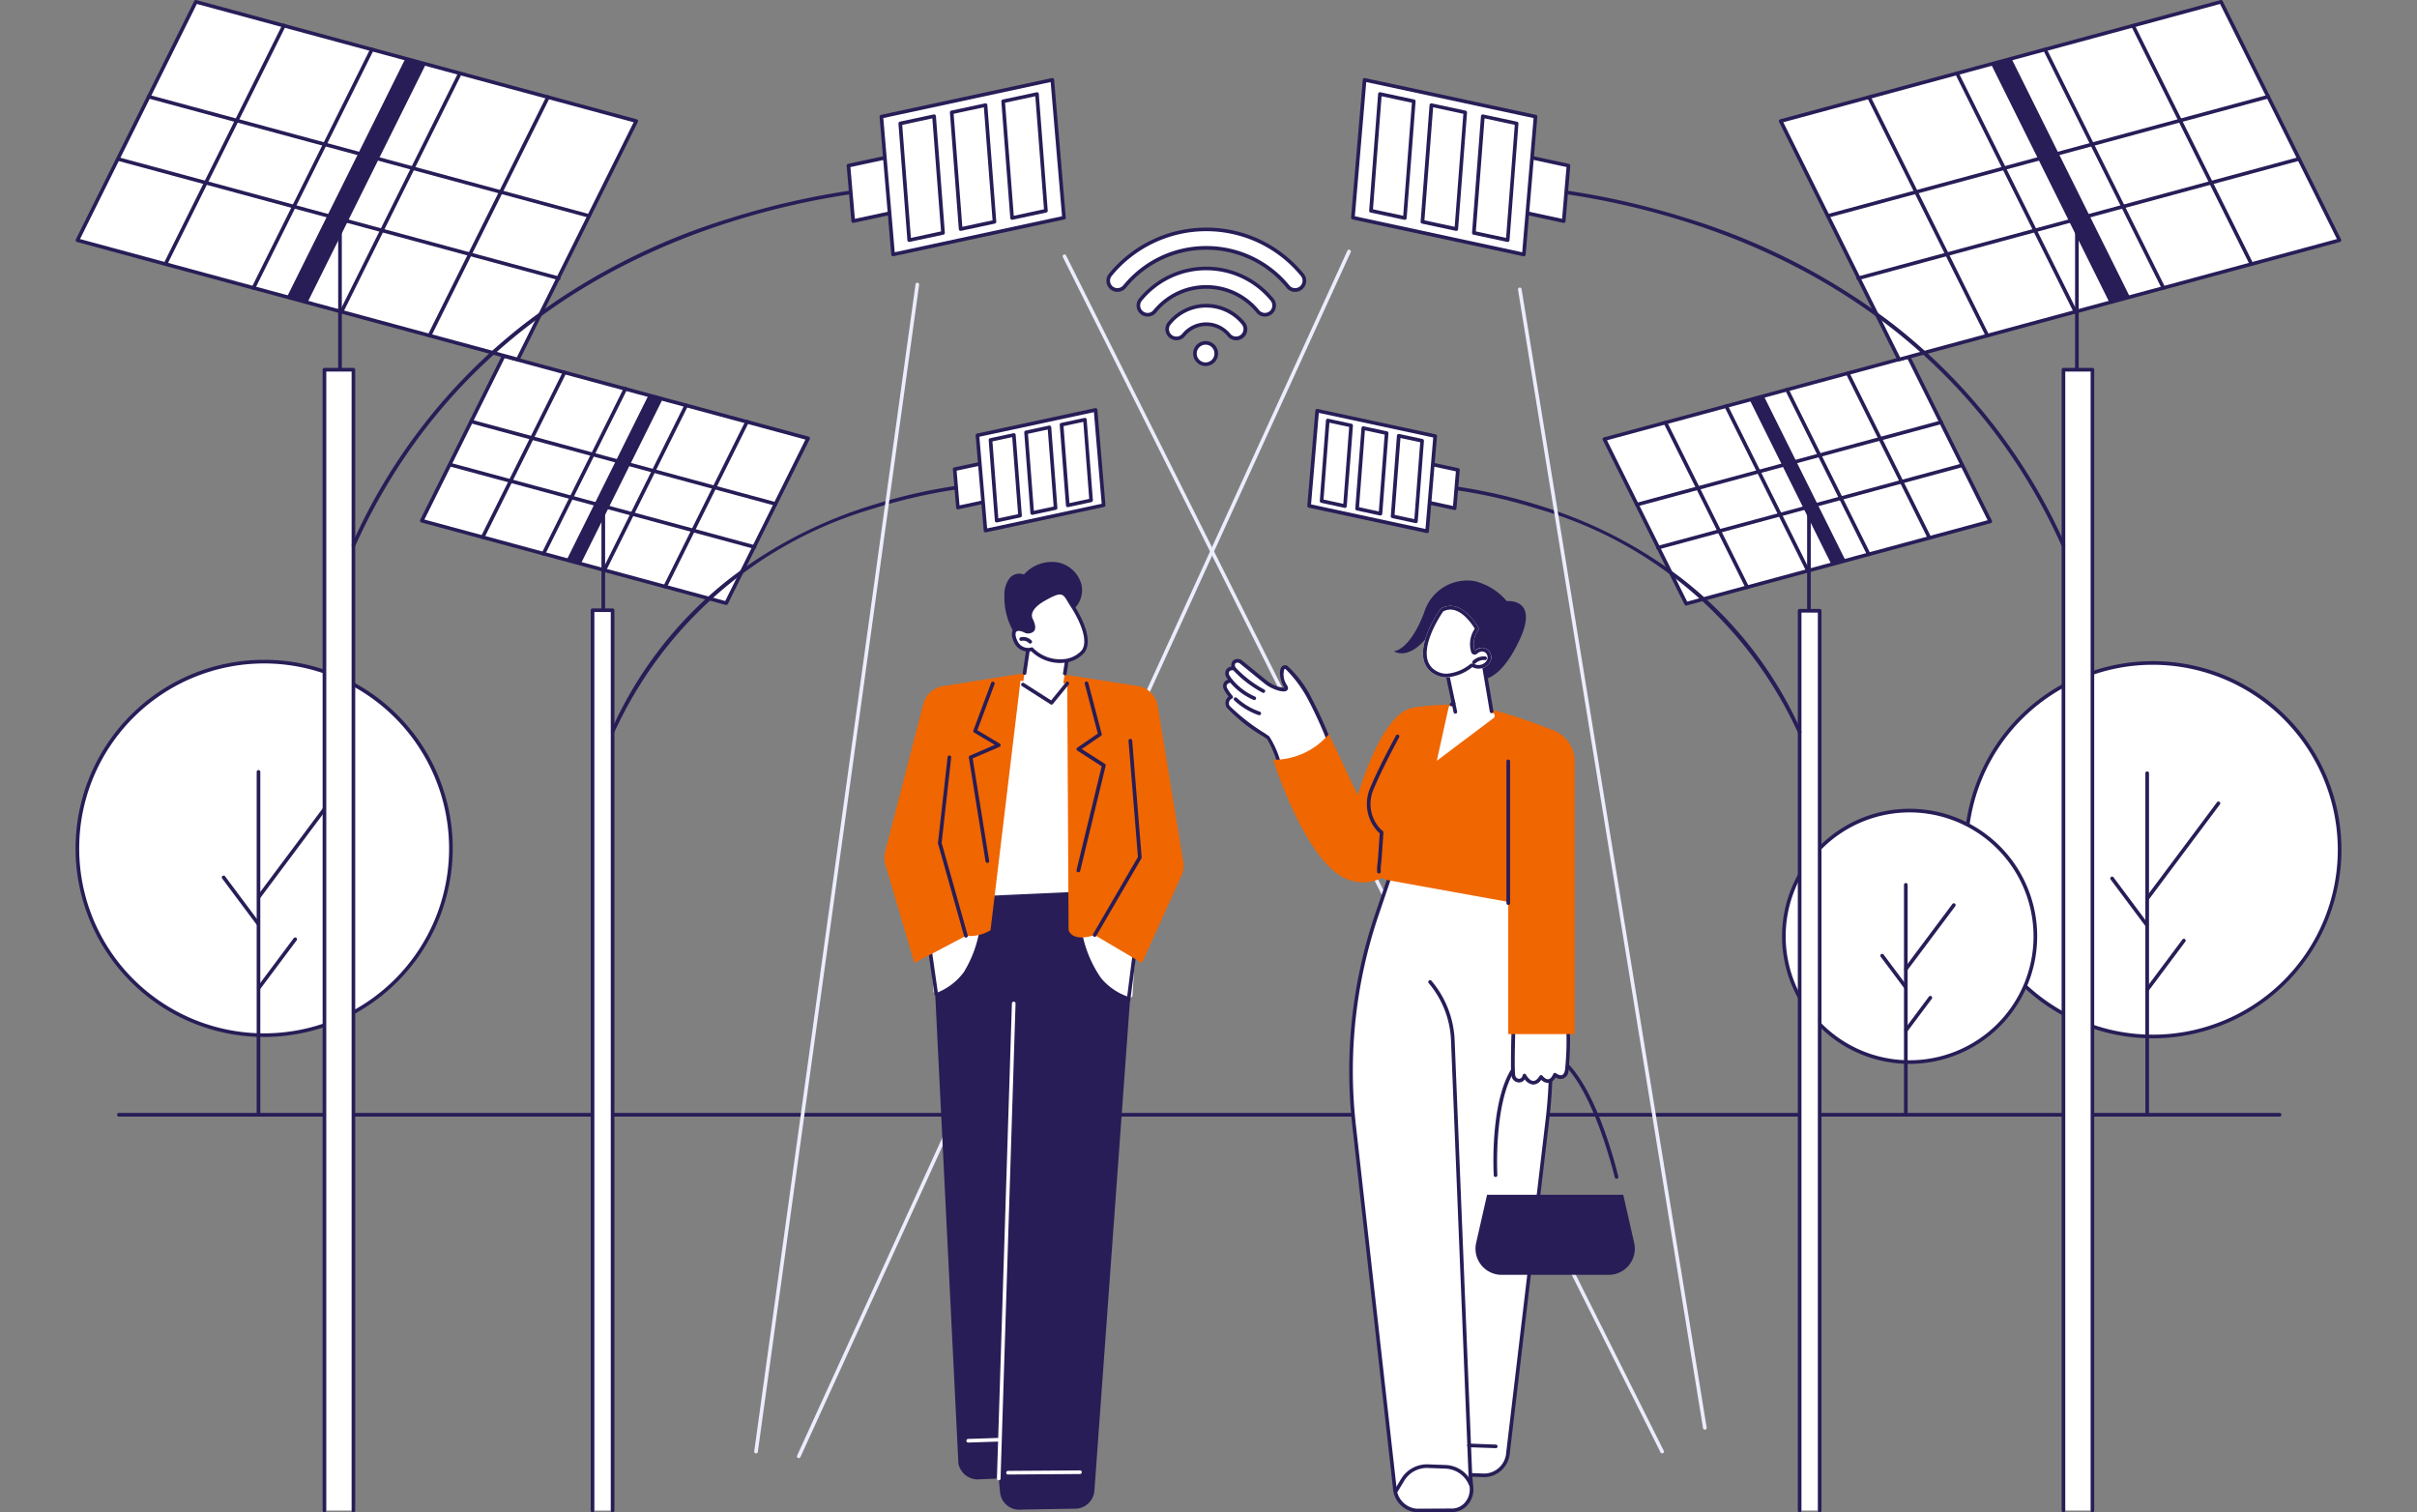 <svg xmlns="http://www.w3.org/2000/svg" width="167" height="104.501" viewBox="0 0 167 104.501">
  <rect x="0" y="0" width="167" height="104.501" fill="#808080" stroke="none"/>
  <g id="Illustration" transform="translate(5.22 0)">
    <g id="Smart_city_street_lighting">
      <circle id="楕円形_258" data-name="楕円形 258" cx="12.905" cy="12.905" r="12.905" transform="translate(-5.22 58.623) rotate(-45)" fill="#fff"/>
      <path id="パス_89626" data-name="パス 89626" d="M13.031,71.653A13.031,13.031,0,1,1,26.062,58.622,13.046,13.046,0,0,1,13.031,71.653Zm0-25.81A12.779,12.779,0,1,0,25.81,58.622,12.794,12.794,0,0,0,13.031,45.842Z" fill="#281d57"/>
      <path id="パス_89627" data-name="パス 89627" d="M12.64,77.061a.126.126,0,0,1-.126-.126v-23.6a.126.126,0,1,1,.252,0v23.6A.126.126,0,0,1,12.64,77.061Z" fill="#281d57"/>
      <path id="パス_89628" data-name="パス 89628" d="M12.667,62.094a.121.121,0,0,1-.075-.025.126.126,0,0,1-.025-.176l4.889-6.542a.126.126,0,0,1,.2.151l-4.889,6.542a.127.127,0,0,1-.1.05Z" fill="#281d57"/>
      <path id="パス_89629" data-name="パス 89629" d="M12.667,68.382a.121.121,0,0,1-.075-.025.126.126,0,0,1-.025-.176l2.5-3.346a.126.126,0,1,1,.2.151l-2.5,3.346A.127.127,0,0,1,12.667,68.382Z" fill="#281d57"/>
      <path id="パス_89630" data-name="パス 89630" d="M12.612,63.942a.126.126,0,0,1-.1-.05l-2.388-3.2a.126.126,0,0,1,.2-.151l2.388,3.2a.126.126,0,0,1-.025.176.129.129,0,0,1-.075.025Z" fill="#281d57"/>
      <circle id="楕円形_259" data-name="楕円形 259" cx="12.905" cy="12.905" r="12.905" transform="translate(125.279 58.713) rotate(-45)" fill="#fff"/>
      <path id="パス_89631" data-name="パス 89631" d="M143.529,71.746A13.031,13.031,0,1,1,156.56,58.715,13.046,13.046,0,0,1,143.529,71.746Zm0-25.812a12.779,12.779,0,1,0,12.779,12.779A12.794,12.794,0,0,0,143.529,45.934Z" fill="#281d57"/>
      <path id="パス_89632" data-name="パス 89632" d="M143.137,77.153a.126.126,0,0,1-.126-.126v-23.6a.126.126,0,0,1,.252,0v23.6A.126.126,0,0,1,143.137,77.153Z" fill="#281d57"/>
      <path id="パス_89633" data-name="パス 89633" d="M143.164,62.186a.121.121,0,0,1-.075-.025.126.126,0,0,1-.025-.176l4.889-6.542a.126.126,0,1,1,.2.151l-4.889,6.542a.127.127,0,0,1-.1.05Z" fill="#281d57"/>
      <path id="パス_89634" data-name="パス 89634" d="M143.164,68.473a.121.121,0,0,1-.075-.025.126.126,0,0,1-.025-.176l2.5-3.346a.126.126,0,1,1,.2.151l-2.5,3.346A.127.127,0,0,1,143.164,68.473Z" fill="#281d57"/>
      <path id="パス_89635" data-name="パス 89635" d="M143.11,64.034a.126.126,0,0,1-.1-.05l-2.388-3.2a.126.126,0,1,1,.2-.151l2.388,3.2a.126.126,0,0,1-.025.176.129.129,0,0,1-.075.025Z" fill="#281d57"/>
      <circle id="楕円形_260" data-name="楕円形 260" cx="8.689" cy="8.689" r="8.689" transform="translate(114.436 64.698) rotate(-45)" fill="#fff"/>
      <path id="パス_89636" data-name="パス 89636" d="M126.723,73.512a8.814,8.814,0,1,1,8.814-8.814,8.824,8.824,0,0,1-8.814,8.814Zm0-17.377a8.563,8.563,0,1,0,8.563,8.563,8.572,8.572,0,0,0-8.563-8.563Z" fill="#281d57"/>
      <path id="パス_89637" data-name="パス 89637" d="M126.46,77.153a.126.126,0,0,1-.126-.126V61.139a.126.126,0,1,1,.252,0V77.027A.126.126,0,0,1,126.46,77.153Z" fill="#281d57"/>
      <path id="パス_89638" data-name="パス 89638" d="M126.478,67.076a.129.129,0,0,1-.075-.025.126.126,0,0,1-.025-.176l3.291-4.4a.126.126,0,1,1,.2.151l-3.291,4.4A.127.127,0,0,1,126.478,67.076Z" fill="#281d57"/>
      <path id="パス_89639" data-name="パス 89639" d="M126.478,71.309a.121.121,0,0,1-.075-.025.126.126,0,0,1-.025-.176l1.684-2.254a.126.126,0,0,1,.2.151l-1.684,2.254a.127.127,0,0,1-.1.05Z" fill="#281d57"/>
      <path id="パス_89640" data-name="パス 89640" d="M126.441,68.321a.126.126,0,0,1-.1-.05l-1.607-2.15a.126.126,0,1,1,.2-.151l1.607,2.15a.126.126,0,0,1-.025.176.129.129,0,0,1-.075.025Z" fill="#281d57"/>
      <path id="パス_89641" data-name="パス 89641" d="M152.285,77.153H2.993a.126.126,0,0,1,0-.252H152.287a.126.126,0,1,1,0,.252Z" fill="#281d57"/>
      <path id="パス_89642" data-name="パス 89642" d="M44.956,41.676,23.924,35.982,29.581,24.6l21.03,5.694Z" fill="#fff"/>
      <path id="パス_89643" data-name="パス 89643" d="M44.956,41.8a.145.145,0,0,1-.033,0L23.893,36.1a.124.124,0,0,1-.082-.07.125.125,0,0,1,0-.108L29.47,24.54a.125.125,0,0,1,.146-.065l21.03,5.694a.124.124,0,0,1,.082.07.125.125,0,0,1,0,.108L45.069,41.732a.125.125,0,0,1-.113.07ZM24.105,35.9l20.783,5.628L50.43,30.373,29.647,24.745,24.105,35.9Z" fill="#281d57"/>
      <path id="パス_89644" data-name="パス 89644" d="M46.906,37.925a.1.1,0,0,1-.033-.005l-21.03-5.694a.126.126,0,0,1,.067-.243l21.03,5.694a.126.126,0,0,1-.033.248Z" fill="#281d57"/>
      <path id="パス_89645" data-name="パス 89645" d="M48.356,34.945a.1.1,0,0,1-.033-.005l-21.03-5.694A.126.126,0,1,1,27.36,29L48.39,34.7a.126.126,0,0,1-.033.248Z" fill="#281d57"/>
      <path id="パス_89646" data-name="パス 89646" d="M28.128,37.245a.123.123,0,0,1-.055-.013.126.126,0,0,1-.057-.169L33.673,25.68a.126.126,0,0,1,.225.112L28.241,37.176a.126.126,0,0,1-.113.07Z" fill="#281d57"/>
      <path id="パス_89647" data-name="パス 89647" d="M32.331,38.384a.123.123,0,0,1-.055-.013.126.126,0,0,1-.057-.169l5.657-11.385a.126.126,0,1,1,.225.112L32.444,38.314a.126.126,0,0,1-.113.07Z" fill="#281d57"/>
      <path id="パス_89648" data-name="パス 89648" d="M34.9,38.975l-.973-.273,5.662-11.4.968.287Z" fill="#281d57"/>
      <path id="パス_89649" data-name="パス 89649" d="M36.535,39.522a.123.123,0,0,1-.055-.013.126.126,0,0,1-.057-.169L42.08,27.956a.126.126,0,0,1,.225.112L36.648,39.452a.126.126,0,0,1-.113.07Z" fill="#281d57"/>
      <path id="パス_89650" data-name="パス 89650" d="M40.738,40.66a.123.123,0,0,1-.055-.013.126.126,0,0,1-.057-.169l5.657-11.385a.126.126,0,1,1,.225.112L40.851,40.591a.126.126,0,0,1-.113.07Z" fill="#281d57"/>
      <path id="パス_89651" data-name="パス 89651" d="M36.463,44.276a.126.126,0,0,1-.126-.126V34.407a.126.126,0,0,1,.252,0v9.744A.126.126,0,0,1,36.463,44.276Z" fill="#281d57"/>
      <rect id="長方形_8515" data-name="長方形 8515" width="1.385" height="62.211" transform="translate(35.721 42.165)" fill="#fff"/>
      <path id="パス_89652" data-name="パス 89652" d="M37.106,104.5a.126.126,0,0,1-.126-.126V42.291H35.847v62.085a.126.126,0,0,1-.252,0V42.165a.126.126,0,0,1,.126-.126h1.385a.126.126,0,0,1,.126.126v62.211A.126.126,0,0,1,37.106,104.5Z" fill="#281d57"/>
      <path id="パス_89653" data-name="パス 89653" d="M37.11,50.674a.123.123,0,0,1-.052-.011A.126.126,0,0,1,37,50.5,27.527,27.527,0,0,1,45.21,39.971a31.145,31.145,0,0,1,9.906-5.086,37.435,37.435,0,0,1,11.839-1.712.125.125,0,0,1-.014.25,37.154,37.154,0,0,0-11.757,1.7A28.4,28.4,0,0,0,37.227,50.6a.126.126,0,0,1-.114.074Z" fill="#281d57"/>
      <path id="パス_89654" data-name="パス 89654" d="M64.254,34.362l-3.285.707-.226-2.648,3.775-.812Z" fill="#fff"/>
      <path id="パス_89655" data-name="パス 89655" d="M60.969,35.194a.126.126,0,0,1-.125-.116l-.226-2.648a.125.125,0,0,1,.1-.133l3.775-.812a.127.127,0,0,1,.111.029.125.125,0,0,1,.041.106l-.265,2.754a.126.126,0,0,1-.1.111L61,35.191a.094.094,0,0,1-.026,0Zm-.092-2.674.2,2.4,3.055-.658.24-2.491-3.5.753Zm3.377,1.841Z" fill="#281d57"/>
      <path id="パス_89656" data-name="パス 89656" d="M71.035,34.905l-8.163,1.757-.558-6.582,8.164-1.757Z" fill="#fff"/>
      <path id="パス_89657" data-name="パス 89657" d="M62.872,36.788a.126.126,0,0,1-.124-.116l-.558-6.583a.125.125,0,0,1,.1-.133L70.452,28.2a.129.129,0,0,1,.1.021.123.123,0,0,1,.05.091l.558,6.583a.125.125,0,0,1-.1.133L62.9,36.784a.094.094,0,0,1-.026,0Zm-.424-6.609.537,6.331,7.915-1.7-.537-6.331-7.915,1.7Z" fill="#281d57"/>
      <path id="パス_89658" data-name="パス 89658" d="M65.259,35.629l-1.615.347L63.218,30.4l1.615-.347Z" fill="#fff"/>
      <path id="パス_89659" data-name="パス 89659" d="M63.644,36.1a.129.129,0,0,1-.075-.025.126.126,0,0,1-.05-.092l-.426-5.572a.125.125,0,0,1,.1-.132l1.615-.347a.124.124,0,0,1,.1.023.126.126,0,0,1,.05.092l.426,5.572a.125.125,0,0,1-.1.132l-1.615.347a.094.094,0,0,1-.026,0Zm-.293-5.6.407,5.32,1.367-.294-.407-5.32-1.367.294Z" fill="#281d57"/>
      <path id="パス_89660" data-name="パス 89660" d="M67.715,35.1l-1.615.348-.426-5.572,1.615-.348Z" fill="#fff"/>
      <path id="パス_89661" data-name="パス 89661" d="M66.1,35.574a.129.129,0,0,1-.075-.025.126.126,0,0,1-.05-.092l-.426-5.572a.125.125,0,0,1,.1-.132l1.615-.347a.124.124,0,0,1,.1.023.126.126,0,0,1,.05.092l.426,5.572a.125.125,0,0,1-.1.132l-1.615.347a.094.094,0,0,1-.026,0Zm-.293-5.6.407,5.32L67.582,35l-.407-5.32Z" fill="#281d57"/>
      <path id="パス_89662" data-name="パス 89662" d="M70.172,34.572l-1.616.347-.426-5.571L69.746,29Z" fill="#fff"/>
      <path id="パス_89663" data-name="パス 89663" d="M68.556,35.045a.129.129,0,0,1-.075-.025.126.126,0,0,1-.05-.092L68,29.355a.125.125,0,0,1,.1-.132l1.615-.347a.124.124,0,0,1,.1.023.126.126,0,0,1,.05.092l.426,5.572a.125.125,0,0,1-.1.132l-1.615.347a.094.094,0,0,1-.026,0Zm-.292-5.6.407,5.32,1.367-.294-.407-5.32-1.367.294Z" fill="#281d57"/>
      <path id="パス_89664" data-name="パス 89664" d="M111.285,41.716l21.009-5.689-5.652-11.372-21.008,5.688Z" fill="#fff"/>
      <path id="パス_89665" data-name="パス 89665" d="M111.285,41.842a.128.128,0,0,1-.113-.07L105.521,30.4a.13.13,0,0,1,0-.108.127.127,0,0,1,.082-.07l21.009-5.688a.126.126,0,0,1,.146.065l5.65,11.373a.126.126,0,0,1-.079.177l-21.009,5.688a.145.145,0,0,1-.033,0Zm-5.469-11.417,5.536,11.143,20.761-5.621L126.577,24.8l-20.761,5.621Z" fill="#281d57"/>
      <path id="パス_89666" data-name="パス 89666" d="M109.336,37.969a.125.125,0,0,1-.121-.093.127.127,0,0,1,.088-.155l21.009-5.688a.126.126,0,0,1,.067.243L109.37,37.964a.159.159,0,0,1-.033.005Z" fill="#281d57"/>
      <path id="パス_89667" data-name="パス 89667" d="M107.888,34.992a.125.125,0,0,1-.121-.093.127.127,0,0,1,.088-.155l21.009-5.688a.126.126,0,0,1,.067.243l-21.009,5.688a.159.159,0,0,1-.033.005Z" fill="#281d57"/>
      <path id="パス_89668" data-name="パス 89668" d="M128.095,37.289a.126.126,0,0,1-.113-.07l-5.65-11.373a.126.126,0,0,1,.225-.112l5.65,11.373a.126.126,0,0,1-.057.169.123.123,0,0,1-.055.013Z" fill="#281d57"/>
      <path id="パス_89669" data-name="パス 89669" d="M123.9,38.426a.126.126,0,0,1-.113-.07l-5.65-11.373a.126.126,0,1,1,.225-.112l5.65,11.373a.126.126,0,0,1-.057.169.123.123,0,0,1-.055.013Z" fill="#281d57"/>
      <path id="パス_89670" data-name="パス 89670" d="M121.329,39.017l.972-.273-5.655-11.387-.967.287Z" fill="#281d57"/>
      <path id="パス_89671" data-name="パス 89671" d="M119.7,39.563a.126.126,0,0,1-.113-.07l-5.65-11.373a.126.126,0,0,1,.225-.112l5.65,11.373a.126.126,0,0,1-.057.169.123.123,0,0,1-.055.013Z" fill="#281d57"/>
      <path id="パス_89672" data-name="パス 89672" d="M115.5,40.7a.126.126,0,0,1-.113-.07l-5.65-11.373a.126.126,0,0,1,.225-.112l5.65,11.373a.126.126,0,0,1-.057.169.123.123,0,0,1-.055.013Z" fill="#281d57"/>
      <path id="パス_89673" data-name="パス 89673" d="M119.767,44.313a.126.126,0,0,1-.126-.126V34.454a.126.126,0,1,1,.252,0v9.734A.126.126,0,0,1,119.767,44.313Z" fill="#281d57"/>
      <rect id="長方形_8516" data-name="長方形 8516" width="1.383" height="62.172" transform="translate(120.508 104.374) rotate(180)" fill="#fff"/>
      <path id="パス_89674" data-name="パス 89674" d="M120.508,104.5a.126.126,0,0,1-.126-.126V42.33H119.25v62.046a.126.126,0,0,1-.252,0V42.2a.126.126,0,0,1,.126-.126h1.383a.126.126,0,0,1,.126.126v62.172A.126.126,0,0,1,120.508,104.5Z" fill="#281d57"/>
      <path id="パス_89675" data-name="パス 89675" d="M119.122,50.7a.125.125,0,0,1-.114-.074A28.372,28.372,0,0,0,101.061,35.17a37.1,37.1,0,0,0-11.737-1.7.127.127,0,0,1-.132-.118.125.125,0,0,1,.118-.132,37.335,37.335,0,0,1,11.826,1.71,31.115,31.115,0,0,1,9.895,5.081,27.494,27.494,0,0,1,8.206,10.516.125.125,0,0,1-.063.166.123.123,0,0,1-.052.011Z" fill="#281d57"/>
      <path id="パス_89676" data-name="パス 89676" d="M92.006,34.408l3.281.707.225-2.646-3.771-.811Z" fill="#fff"/>
      <path id="パス_89677" data-name="パス 89677" d="M95.287,35.241a.094.094,0,0,1-.026,0l-3.281-.705a.127.127,0,0,1-.1-.111l-.264-2.752a.124.124,0,0,1,.042-.106.126.126,0,0,1,.111-.029l3.771.811a.127.127,0,0,1,.1.133l-.226,2.646a.126.126,0,0,1-.125.116Zm-3.165-.936,3.052.656.2-2.393-3.5-.752.239,2.489Z" fill="#281d57"/>
      <path id="パス_89678" data-name="パス 89678" d="M85.232,34.952l8.154,1.756.558-6.576-8.155-1.756Z" fill="#fff"/>
      <path id="パス_89679" data-name="パス 89679" d="M93.386,36.833a.094.094,0,0,1-.026,0l-8.154-1.754a.127.127,0,0,1-.1-.133l.557-6.576a.123.123,0,0,1,.05-.091.127.127,0,0,1,.1-.021l8.154,1.754a.127.127,0,0,1,.1.133l-.557,6.576a.126.126,0,0,1-.125.116Zm-8.02-1.981,7.906,1.7.536-6.323-7.906-1.7Z" fill="#281d57"/>
      <path id="パス_89680" data-name="パス 89680" d="M91,35.675l1.613.347.426-5.566-1.613-.347Z" fill="#fff"/>
      <path id="パス_89681" data-name="パス 89681" d="M92.615,36.148a.094.094,0,0,1-.026,0L90.975,35.8a.128.128,0,0,1-.1-.132L91.3,30.1a.127.127,0,0,1,.152-.114l1.613.347a.128.128,0,0,1,.1.132l-.426,5.566a.128.128,0,0,1-.05.092.124.124,0,0,1-.075.025Zm-1.479-.572,1.366.294.406-5.313-1.366-.294Z" fill="#281d57"/>
      <path id="パス_89682" data-name="パス 89682" d="M88.548,35.147l1.613.347.426-5.566-1.613-.347Z" fill="#fff"/>
      <path id="パス_89683" data-name="パス 89683" d="M90.161,35.619a.094.094,0,0,1-.026,0l-1.613-.347a.127.127,0,0,1-.1-.132l.426-5.566A.127.127,0,0,1,89,29.457l1.613.347a.128.128,0,0,1,.1.132L90.287,35.5a.128.128,0,0,1-.05.092.124.124,0,0,1-.075.025Zm-1.48-.572,1.366.294.406-5.313-1.366-.294Z" fill="#281d57"/>
      <path id="パス_89684" data-name="パス 89684" d="M86.094,34.618l1.613.347.425-5.566-1.613-.347Z" fill="#fff"/>
      <path id="パス_89685" data-name="パス 89685" d="M87.708,35.091a.094.094,0,0,1-.026,0l-1.613-.347a.128.128,0,0,1-.1-.132l.426-5.566a.127.127,0,0,1,.152-.114l1.613.347a.128.128,0,0,1,.1.132l-.426,5.566a.128.128,0,0,1-.05.092.124.124,0,0,1-.075.025Zm-1.48-.572,1.366.294L88,29.5l-1.366-.294Z" fill="#281d57"/>
      <path id="パス_89686" data-name="パス 89686" d="M30.559,24.838.128,16.6,8.314.126l30.429,8.24Z" fill="#fff"/>
      <path id="パス_89687" data-name="パス 89687" d="M30.559,24.964a.145.145,0,0,1-.033,0L.1,16.721a.124.124,0,0,1-.082-.07.123.123,0,0,1,0-.107L8.2.07A.126.126,0,0,1,8.346.005l30.429,8.24a.126.126,0,0,1,.079.177L30.671,24.895a.125.125,0,0,1-.113.07ZM.309,16.518l30.182,8.173,8.07-16.244L8.38.274Z" fill="#281d57"/>
      <path id="パス_89688" data-name="パス 89688" d="M33.381,19.354a.1.1,0,0,1-.033-.005L2.919,11.111a.126.126,0,0,1,.067-.243l30.429,8.24a.126.126,0,0,1-.033.248Z" fill="#281d57"/>
      <path id="パス_89689" data-name="パス 89689" d="M35.48,15.044a.1.1,0,0,1-.033-.005L5.016,6.8a.126.126,0,1,1,.067-.243L35.512,14.8a.126.126,0,0,1-.033.248Z" fill="#281d57"/>
      <path id="パス_89690" data-name="パス 89690" d="M6.211,18.372a.123.123,0,0,1-.055-.013.126.126,0,0,1-.057-.169L14.282,1.717a.126.126,0,1,1,.225.112L6.323,18.3a.126.126,0,0,1-.113.07Z" fill="#281d57"/>
      <path id="パス_89691" data-name="パス 89691" d="M12.293,20.018a.123.123,0,0,1-.055-.013.126.126,0,0,1-.057-.169L20.365,3.364a.126.126,0,1,1,.225.112L12.406,19.949a.126.126,0,0,1-.113.07Z" fill="#281d57"/>
      <path id="パス_89692" data-name="パス 89692" d="M16.01,20.93,14.6,20.535,22.792,4.042l1.4.415Z" fill="#281d57"/>
      <path id="パス_89693" data-name="パス 89693" d="M18.376,21.665a.123.123,0,0,1-.055-.013.126.126,0,0,1-.057-.169L26.447,5.01a.126.126,0,0,1,.225.112L18.488,21.595a.126.126,0,0,1-.113.07Z" fill="#281d57"/>
      <path id="パス_89694" data-name="パス 89694" d="M24.457,23.313A.123.123,0,0,1,24.4,23.3a.126.126,0,0,1-.057-.169L32.53,6.659a.126.126,0,1,1,.225.112L24.57,23.244a.126.126,0,0,1-.113.07Z" fill="#281d57"/>
      <path id="パス_89695" data-name="パス 89695" d="M18.272,28.544a.126.126,0,0,1-.126-.126V14.32a.126.126,0,1,1,.252,0v14.1A.126.126,0,0,1,18.272,28.544Z" fill="#281d57"/>
      <rect id="長方形_8517" data-name="長方形 8517" width="2.003" height="78.829" transform="translate(17.199 25.546)" fill="#fff"/>
      <path id="パス_89696" data-name="パス 89696" d="M19.2,104.5a.126.126,0,0,1-.126-.126v-78.7H17.324v78.7a.126.126,0,0,1-.252,0V25.546a.126.126,0,0,1,.126-.126h2a.126.126,0,0,1,.126.126v78.829a.126.126,0,0,1-.126.126Z" fill="#281d57"/>
      <path id="パス_89697" data-name="パス 89697" d="M19.207,37.8a.123.123,0,0,1-.052-.011.126.126,0,0,1-.063-.166A39.769,39.769,0,0,1,30.961,22.415a45.024,45.024,0,0,1,14.315-7.349,54.03,54.03,0,0,1,17.109-2.474.125.125,0,1,1-.014.25,53.8,53.8,0,0,0-17.029,2.465c-8.445,2.641-19.814,8.675-26.02,22.42a.126.126,0,0,1-.114.074Z" fill="#281d57"/>
      <path id="パス_89698" data-name="パス 89698" d="M58.483,14.255l-4.752,1.024L53.4,11.446l5.464-1.176Z" fill="#fff"/>
      <path id="パス_89699" data-name="パス 89699" d="M53.731,15.4a.126.126,0,0,1-.125-.116l-.327-3.832a.125.125,0,0,1,.1-.133l5.463-1.176a.127.127,0,0,1,.111.029.125.125,0,0,1,.042.106l-.384,3.985a.126.126,0,0,1-.1.111L53.759,15.4a.094.094,0,0,1-.026,0Zm-.192-3.858.306,3.579,4.523-.973.358-3.722L53.54,11.546Zm4.945,2.71Z" fill="#281d57"/>
      <path id="パス_89700" data-name="パス 89700" d="M68.295,15.042,56.484,17.583l-.807-9.525L67.487,5.517Z" fill="#fff"/>
      <path id="パス_89701" data-name="パス 89701" d="M56.484,17.709a.126.126,0,0,1-.124-.116l-.807-9.525a.125.125,0,0,1,.1-.133L67.462,5.394a.129.129,0,0,1,.1.021.123.123,0,0,1,.05.091l.807,9.525a.125.125,0,0,1-.1.133L56.511,17.705a.094.094,0,0,1-.026,0Zm-.673-9.551L56.6,17.43,68.16,14.941l-.786-9.272Z" fill="#281d57"/>
      <path id="パス_89702" data-name="パス 89702" d="M59.937,16.089l-2.337.5-.617-8.062,2.338-.5Z" fill="#fff"/>
      <path id="パス_89703" data-name="パス 89703" d="M57.6,16.717a.129.129,0,0,1-.075-.025.126.126,0,0,1-.05-.092l-.617-8.062a.125.125,0,0,1,.1-.132l2.338-.5a.124.124,0,0,1,.1.023.126.126,0,0,1,.05.092l.617,8.062a.125.125,0,0,1-.1.132l-2.338.5a.094.094,0,0,1-.026,0Zm-.483-8.087.6,7.81L59.8,15.99l-.6-7.81Z" fill="#281d57"/>
      <path id="パス_89704" data-name="パス 89704" d="M63.492,15.323l-2.338.5-.616-8.062,2.337-.5Z" fill="#fff"/>
      <path id="パス_89705" data-name="パス 89705" d="M61.154,15.952a.129.129,0,0,1-.075-.025.126.126,0,0,1-.05-.092l-.617-8.062a.125.125,0,0,1,.1-.132l2.338-.5a.124.124,0,0,1,.1.023.126.126,0,0,1,.05.092l.617,8.062a.125.125,0,0,1-.1.132l-2.338.5A.094.094,0,0,1,61.154,15.952Zm-.483-8.089.6,7.81,2.089-.449-.6-7.81Z" fill="#281d57"/>
      <path id="パス_89706" data-name="パス 89706" d="M67.046,14.559l-2.337.5L64.092,7l2.338-.5Z" fill="#fff"/>
      <path id="パス_89707" data-name="パス 89707" d="M64.709,15.188a.129.129,0,0,1-.075-.025.126.126,0,0,1-.05-.092l-.617-8.062a.125.125,0,0,1,.1-.132l2.338-.5a.124.124,0,0,1,.1.023.126.126,0,0,1,.05.092l.617,8.062a.125.125,0,0,1-.1.132l-2.338.5A.094.094,0,0,1,64.709,15.188ZM64.225,7.1l.6,7.81,2.089-.449-.6-7.81L64.225,7.1Z" fill="#281d57"/>
      <path id="パス_89708" data-name="パス 89708" d="M125.995,24.838l30.431-8.24L148.241.126,117.81,8.365Z" fill="#fff"/>
      <path id="パス_89709" data-name="パス 89709" d="M125.995,24.964a.128.128,0,0,1-.113-.07L117.7,8.421a.126.126,0,0,1,.079-.177L148.207.005a.126.126,0,0,1,.146.065l8.184,16.473a.126.126,0,0,1-.079.177l-30.429,8.24a.145.145,0,0,1-.033,0Zm-8-16.517,8.07,16.244,30.182-8.173L148.173.274Z" fill="#281d57"/>
      <path id="パス_89710" data-name="パス 89710" d="M123.173,19.354a.125.125,0,0,1-.121-.093.127.127,0,0,1,.088-.155l30.429-8.24a.126.126,0,0,1,.067.243l-30.429,8.24a.159.159,0,0,1-.033.005Z" fill="#281d57"/>
      <path id="パス_89711" data-name="パス 89711" d="M121.075,15.044a.125.125,0,0,1-.121-.093.127.127,0,0,1,.088-.155l30.429-8.24a.126.126,0,0,1,.067.243l-30.429,8.24a.159.159,0,0,1-.033.005Z" fill="#281d57"/>
      <path id="パス_89712" data-name="パス 89712" d="M150.342,18.372a.126.126,0,0,1-.113-.07L142.045,1.829a.126.126,0,0,1,.225-.112l8.184,16.473a.126.126,0,0,1-.057.169.123.123,0,0,1-.055.013Z" fill="#281d57"/>
      <path id="パス_89713" data-name="パス 89713" d="M144.261,20.018a.126.126,0,0,1-.113-.07L135.963,3.475a.126.126,0,0,1,.225-.112l8.184,16.473a.126.126,0,0,1-.057.169.123.123,0,0,1-.055.013Z" fill="#281d57"/>
      <path id="パス_89714" data-name="パス 89714" d="M140.545,20.93l1.407-.395L133.761,4.042l-1.4.415Z" fill="#281d57"/>
      <path id="パス_89715" data-name="パス 89715" d="M138.179,21.665a.126.126,0,0,1-.113-.07L129.882,5.122a.126.126,0,1,1,.225-.112l8.184,16.473a.126.126,0,0,1-.057.169.123.123,0,0,1-.055.013Z" fill="#281d57"/>
      <path id="パス_89716" data-name="パス 89716" d="M132.1,23.313a.126.126,0,0,1-.113-.07L123.8,6.769a.126.126,0,0,1,.225-.112l8.184,16.473a.126.126,0,0,1-.057.169.123.123,0,0,1-.055.013Z" fill="#281d57"/>
      <path id="パス_89717" data-name="パス 89717" d="M138.281,28.544a.126.126,0,0,1-.126-.126V14.32a.126.126,0,1,1,.252,0v14.1A.126.126,0,0,1,138.281,28.544Z" fill="#281d57"/>
      <rect id="長方形_8518" data-name="長方形 8518" width="2.003" height="78.829" transform="translate(139.355 104.374) rotate(180)" fill="#fff"/>
      <path id="パス_89718" data-name="パス 89718" d="M139.355,104.5a.126.126,0,0,1-.126-.126v-78.7h-1.752v78.7a.126.126,0,0,1-.252,0V25.546a.126.126,0,0,1,.126-.126h2a.126.126,0,0,1,.126.126v78.829a.126.126,0,0,1-.126.126Z" fill="#281d57"/>
      <path id="パス_89719" data-name="パス 89719" d="M137.348,37.8a.125.125,0,0,1-.114-.074c-6.206-13.744-17.576-19.778-26.02-22.42a53.755,53.755,0,0,0-17.029-2.465.125.125,0,0,1-.014-.25,54.073,54.073,0,0,1,17.109,2.474,45.038,45.038,0,0,1,14.315,7.349,39.781,39.781,0,0,1,11.869,15.209.125.125,0,0,1-.063.166.123.123,0,0,1-.052.011Z" fill="#281d57"/>
      <path id="パス_89720" data-name="パス 89720" d="M98.07,14.255l4.752,1.024.328-3.832-5.464-1.176Z" fill="#fff"/>
      <path id="パス_89721" data-name="パス 89721" d="M102.823,15.4a.094.094,0,0,1-.026,0l-4.752-1.022a.127.127,0,0,1-.1-.111l-.384-3.985a.124.124,0,0,1,.042-.106.126.126,0,0,1,.111-.029l5.463,1.176a.127.127,0,0,1,.1.133l-.327,3.832a.126.126,0,0,1-.125.116Zm-4.635-1.253,4.523.973.306-3.579-5.187-1.117.358,3.722Z" fill="#281d57"/>
      <path id="パス_89722" data-name="パス 89722" d="M88.259,15.042l11.811,2.542.807-9.525L89.066,5.517Z" fill="#fff"/>
      <path id="パス_89723" data-name="パス 89723" d="M100.07,17.709a.094.094,0,0,1-.026,0L88.232,15.165a.127.127,0,0,1-.1-.133l.807-9.525a.123.123,0,0,1,.05-.091.127.127,0,0,1,.1-.021L100.9,7.937a.127.127,0,0,1,.1.133l-.807,9.525a.126.126,0,0,1-.125.116ZM88.393,14.942l11.563,2.489.786-9.272L89.179,5.67Z" fill="#281d57"/>
      <path id="パス_89724" data-name="パス 89724" d="M96.617,16.089l2.337.5.617-8.062-2.338-.5Z" fill="#fff"/>
      <path id="パス_89725" data-name="パス 89725" d="M98.953,16.717a.094.094,0,0,1-.026,0l-2.338-.5a.128.128,0,0,1-.1-.132l.617-8.062a.127.127,0,0,1,.152-.114l2.338.5a.127.127,0,0,1,.1.132L99.079,16.6a.128.128,0,0,1-.05.092.124.124,0,0,1-.075.025Zm-2.2-.728,2.089.449.6-7.81-2.089-.449-.6,7.81Z" fill="#281d57"/>
      <path id="パス_89726" data-name="パス 89726" d="M93.061,15.323l2.338.5.617-8.062-2.338-.5Z" fill="#fff"/>
      <path id="パス_89727" data-name="パス 89727" d="M95.4,15.952a.094.094,0,0,1-.026,0l-2.338-.5a.127.127,0,0,1-.1-.132l.617-8.062a.127.127,0,0,1,.152-.114l2.338.5a.128.128,0,0,1,.1.132l-.617,8.062a.128.128,0,0,1-.05.092A.124.124,0,0,1,95.4,15.952Zm-2.2-.728,2.089.449.6-7.81-2.089-.449Z" fill="#281d57"/>
      <path id="パス_89728" data-name="パス 89728" d="M89.507,14.559l2.338.5L92.462,7l-2.337-.5Z" fill="#fff"/>
      <path id="パス_89729" data-name="パス 89729" d="M91.844,15.188a.094.094,0,0,1-.026,0l-2.338-.5a.128.128,0,0,1-.1-.132L90,6.488a.127.127,0,0,1,.152-.114l2.338.5a.127.127,0,0,1,.1.132l-.617,8.062a.128.128,0,0,1-.05.092A.124.124,0,0,1,91.844,15.188Zm-2.2-.728,2.089.449.6-7.81L90.238,6.65Z" fill="#281d57"/>
      <path id="パス_89730" data-name="パス 89730" d="M112.573,98.786a.127.127,0,0,1-.125-.106L99.665,20.017a.126.126,0,1,1,.249-.04L112.7,98.64a.126.126,0,0,1-.1.145h-.02Z" fill="#ebecfd"/>
      <path id="パス_89731" data-name="パス 89731" d="M49.97,100.753a.123.123,0,0,1-.052-.011.126.126,0,0,1-.062-.167l38.02-83.252a.126.126,0,1,1,.229.106L50.085,100.68a.125.125,0,0,1-.114.073Z" fill="#ebecfd"/>
      <path id="パス_89732" data-name="パス 89732" d="M109.624,100.424a.127.127,0,0,1-.113-.069l-41.3-82.6a.126.126,0,0,1,.225-.112l41.3,82.6a.125.125,0,0,1-.057.169.129.129,0,0,1-.057.014Z" fill="#ebecfd"/>
      <path id="パス_89733" data-name="パス 89733" d="M47.021,100.424H47a.125.125,0,0,1-.107-.142l11.143-80.63a.126.126,0,1,1,.249.035l-11.143,80.63a.126.126,0,0,1-.124.108Z" fill="#ebecfd"/>
      <path id="パス_89734" data-name="パス 89734" d="M73.434,61.076l-14.39.467L61,101.129a1.364,1.364,0,0,0,1.5,1.085l1.288-.054.092.966a1.329,1.329,0,0,0,1.494,1.18l3.789-.062a1.346,1.346,0,0,0,1.234-1.259l3.042-41.908Z" fill="#281d57"/>
      <path id="パス_89735" data-name="パス 89735" d="M62.433,63.312a8.1,8.1,0,0,1-1.159,3.782A4.13,4.13,0,0,1,59.4,68.5l-.244-3.638,3.278-1.552Z" fill="#fff"/>
      <path id="パス_89736" data-name="パス 89736" d="M59.4,68.629a.118.118,0,0,1-.073-.024.127.127,0,0,1-.053-.094l-.244-3.639a.126.126,0,0,1,.072-.122L62.379,63.2a.126.126,0,0,1,.125.01.128.128,0,0,1,.055.112,8.1,8.1,0,0,1-1.187,3.853,4.229,4.229,0,0,1-1.939,1.451.145.145,0,0,1-.033,0Zm-.112-3.687.228,3.387a4.423,4.423,0,0,0,1.664-1.314,7.48,7.48,0,0,0,1.113-3.495l-3,1.422Z" fill="#fff"/>
      <path id="パス_89737" data-name="パス 89737" d="M69.575,63.785a8.113,8.113,0,0,0,1.372,3.71A4.126,4.126,0,0,0,72.9,68.8l.229-3.647-3.554-1.363Z" fill="#fff"/>
      <path id="パス_89738" data-name="パス 89738" d="M72.9,68.92a.081.081,0,0,1-.025,0,4.231,4.231,0,0,1-2.02-1.338,8.1,8.1,0,0,1-1.4-3.78.126.126,0,0,1,.048-.114.123.123,0,0,1,.122-.018l3.554,1.363a.126.126,0,0,1,.08.126L73.026,68.8a.124.124,0,0,1-.049.092.132.132,0,0,1-.077.026Zm-3.17-4.941a7.5,7.5,0,0,0,1.31,3.431,4.4,4.4,0,0,0,1.744,1.22l.213-3.4L69.73,63.979Z" fill="#fff"/>
      <path id="パス_89739" data-name="パス 89739" d="M63.783,102.286h0a.126.126,0,0,1-.122-.13l1.035-32.823a.126.126,0,0,1,.252.008l-1.035,32.823a.126.126,0,0,1-.126.122Z" fill="#fff"/>
      <path id="パス_89740" data-name="パス 89740" d="M61.679,99.677a.126.126,0,0,1,0-.252l2.037-.067a.126.126,0,1,1,.008.252l-2.037.067Z" fill="#fff"/>
      <path id="パス_89741" data-name="パス 89741" d="M64.429,101.886a.125.125,0,0,1-.126-.125.127.127,0,0,1,.124-.127L69.4,101.6h0a.125.125,0,0,1,.126.124.127.127,0,0,1-.124.127l-4.971.034h0Z" fill="#fff"/>
      <path id="パス_89742" data-name="パス 89742" d="M59.01,65.487l.457,3.192Z" fill="#fff"/>
      <path id="パス_89743" data-name="パス 89743" d="M59.467,68.8a.126.126,0,0,1-.125-.108L58.886,65.5a.125.125,0,0,1,.107-.142.127.127,0,0,1,.142.107l.456,3.192a.125.125,0,0,1-.107.142Z" fill="#281d57"/>
      <path id="パス_89744" data-name="パス 89744" d="M73.128,66.215l-.375,2.9Z" fill="#fff"/>
      <path id="パス_89745" data-name="パス 89745" d="M72.753,69.246h-.016a.125.125,0,0,1-.108-.141L73,66.2a.126.126,0,1,1,.249.033l-.375,2.9a.126.126,0,0,1-.124.109Z" fill="#281d57"/>
      <path id="パス_89746" data-name="パス 89746" d="M61.851,62.079l8-.358-.68-14.756-4.531-.112Z" fill="#fff"/>
      <path id="パス_89747" data-name="パス 89747" d="M61.851,62.2a.125.125,0,0,1-.123-.148l2.786-15.227a.127.127,0,0,1,.127-.1l4.531.113a.125.125,0,0,1,.122.119l.68,14.755a.126.126,0,0,1-.033.091.123.123,0,0,1-.087.04l-8,.358h-.005Zm2.89-15.224L62,61.945l7.713-.346-.669-14.512L64.74,46.98Z" fill="#281d57"/>
      <path id="パス_89748" data-name="パス 89748" d="M57.96,66.542l-2.006-6.8a1.667,1.667,0,0,1-.015-.889l2.637-10.215a1.664,1.664,0,0,1,1.346-1.226L66.6,46.351,73.385,47.4a1.662,1.662,0,0,1,1.385,1.373l1.769,10.78a1.674,1.674,0,0,1-.127.958L73.68,66.54l-3.267-1.934s-1.446.548-1.8-.328L68.52,47.225l-3.232-.182L63.219,64.278a2.776,2.776,0,0,1-1.7.385L57.961,66.54Z" fill="#f06600"/>
      <path id="パス_89749" data-name="パス 89749" d="M63,59.626a.127.127,0,0,1-.124-.106l-1.153-7.173a.127.127,0,0,1,.074-.136l1.72-.742-1.427-.849a.127.127,0,0,1-.054-.152l1.227-3.287a.126.126,0,0,1,.236.088l-1.191,3.189,1.549.922a.127.127,0,0,1,.062.116.126.126,0,0,1-.075.107l-1.857.8,1.137,7.076a.126.126,0,0,1-.1.145H63Z" fill="#281d57"/>
      <path id="パス_89750" data-name="パス 89750" d="M69.286,60.269a.083.083,0,0,1-.03,0,.126.126,0,0,1-.093-.152L70.9,52.946l-1.681-1.08a.126.126,0,0,1,0-.21l1.414-.967-.9-3.432a.126.126,0,1,1,.243-.064l.924,3.517a.125.125,0,0,1-.05.136l-1.331.909,1.6,1.026a.126.126,0,0,1,.054.136l-1.757,7.255a.125.125,0,0,1-.122.1Z" fill="#281d57"/>
      <path id="パス_89751" data-name="パス 89751" d="M61.522,64.789A.125.125,0,0,1,61.4,64.7L59.59,58.283a.1.1,0,0,1,0-.048l.663-5.922a.125.125,0,0,1,.249.028l-.66,5.9,1.8,6.39a.125.125,0,0,1-.087.155.106.106,0,0,1-.034.005Z" fill="#281d57"/>
      <path id="パス_89752" data-name="パス 89752" d="M70.413,64.733a.116.116,0,0,1-.063-.018.126.126,0,0,1-.045-.172l3.1-5.326-.65-8.025a.126.126,0,0,1,.252-.02l.654,8.064a.123.123,0,0,1-.016.073L70.524,64.67a.126.126,0,0,1-.108.063Z" fill="#281d57"/>
      <path id="パス_89753" data-name="パス 89753" d="M68.52,45.44l-.34,2.2-.746.918S65.479,47.329,65.46,47.3s.425-2.957.425-2.957.577-.97,2.633,1.093Z" fill="#fff"/>
      <path id="パス_89754" data-name="パス 89754" d="M68.348,46.656h-.02a.125.125,0,0,1-.1-.143l.162-1.026c-1.093-1.084-1.728-1.271-2.067-1.235a.462.462,0,0,0-.312.147c-.03.2-.2,1.323-.314,2.118a.126.126,0,1,1-.249-.035c.126-.875.319-2.15.319-2.15a.115.115,0,0,1,.016-.045.678.678,0,0,1,.5-.282c.582-.072,1.368.382,2.333,1.351a.125.125,0,0,1,.035.108l-.172,1.089a.126.126,0,0,1-.124.106Z" fill="#281d57"/>
      <path id="パス_89755" data-name="パス 89755" d="M64.178,41.062a1.843,1.843,0,0,1,.332-1.073.862.862,0,0,1,1.014-.288,2.59,2.59,0,0,1,2.244-.856,2.11,2.11,0,0,1,1.742,1.58,1.785,1.785,0,0,1-1.094,2.011,1.834,1.834,0,0,1-1.173,1.7c-.615.252-1.9.332-2.321-.3a4.747,4.747,0,0,1-.741-2.775Z" fill="#281d57"/>
      <path id="パス_89756" data-name="パス 89756" d="M68.862,41.846s1.478,2.179.755,3.168a2.461,2.461,0,0,1-3.553-.157.942.942,0,0,1-1.1-.514c-.356-.731-.04-1.113.712-.718,0,0,.844.2.342-.806-.219-.44.077-.96.887-1.419,1.464-.83,1.412-.4,1.958.448Z" fill="#fff"/>
      <path id="パス_89757" data-name="パス 89757" d="M68,45.812a2.894,2.894,0,0,1-1.972-.817,1.054,1.054,0,0,1-1.177-.6c-.2-.415-.211-.756-.025-.937.106-.1.361-.231.892.044.082.016.244.023.3-.05.031-.04.086-.177-.116-.581-.259-.522.082-1.1.937-1.583,1.266-.718,1.51-.546,1.934.175.057.1.118.2.191.313s1.515,2.269.751,3.311a2.127,2.127,0,0,1-1.475.713c-.075.008-.157.011-.243.011ZM66.064,44.73a.121.121,0,0,1,.086.034,2.617,2.617,0,0,0,2.07.786,1.9,1.9,0,0,0,1.3-.611c.663-.905-.743-3-.757-3.022a0,0,0,0,0,0,0c-.075-.116-.138-.224-.2-.323-.352-.6-.435-.739-1.593-.083-.723.41-1.027.866-.835,1.253s.226.675.087.85a.6.6,0,0,1-.571.135.115.115,0,0,1-.029-.011c-.341-.179-.541-.166-.615-.093-.1.1-.069.348.075.646a.806.806,0,0,0,.952.449.114.114,0,0,1,.035-.005Z" fill="#281d57"/>
      <path id="パス_89758" data-name="パス 89758" d="M65.958,44.471a.126.126,0,0,1-.092-.04.537.537,0,0,0-.5-.151.126.126,0,0,1-.059-.245.786.786,0,0,1,.747.223.126.126,0,0,1-.092.211Z" fill="#281d57"/>
      <path id="パス_89759" data-name="パス 89759" d="M67.435,48.688a.122.122,0,0,1-.068-.02l-1.974-1.259a.126.126,0,1,1,.135-.213l1.88,1.2,1.014-1.249a.126.126,0,0,1,.2.158L67.531,48.64a.126.126,0,0,1-.1.047Z" fill="#281d57"/>
      <path id="パス_89760" data-name="パス 89760" d="M100.751,64.6a33.421,33.421,0,0,1,.947,12.761l-2.725,23.015a1.677,1.677,0,0,1-1.636,1.572l-.967-.035.078.83a1.407,1.407,0,0,1-1.411,1.621l-2.381.011a1.658,1.658,0,0,1-1.507-1.553L88.337,77.733A33.5,33.5,0,0,1,89.89,63.271l1.923-5.66,7.089.26,1.85,6.725Z" fill="#fff"/>
      <path id="パス_89761" data-name="パス 89761" d="M92.658,104.5a1.78,1.78,0,0,1-1.632-1.665L88.212,77.747A33.744,33.744,0,0,1,89.77,63.231l1.923-5.66a.126.126,0,0,1,.123-.086l7.089.26a.126.126,0,0,1,.117.092l1.85,6.725a33.772,33.772,0,0,1,.951,12.808L99.1,100.385a1.8,1.8,0,0,1-1.766,1.683l-.824-.03.064.687a1.64,1.64,0,0,1-.423,1.3,1.439,1.439,0,0,1-1.118.456l-2.376.011ZM91.9,57.74l-1.893,5.572a33.477,33.477,0,0,0-1.547,14.407l2.813,25.086a1.529,1.529,0,0,0,1.386,1.441l2.376-.011a1.2,1.2,0,0,0,.931-.377,1.39,1.39,0,0,0,.355-1.105l-.078-.83a.123.123,0,0,1,.034-.1.12.12,0,0,1,.1-.039l.967.035a1.544,1.544,0,0,0,1.507-1.461l2.725-23.015a33.528,33.528,0,0,0-.943-12.713L98.8,57.994l-6.9-.254Z" fill="#281d57"/>
      <path id="パス_89762" data-name="パス 89762" d="M96.371,102.035a.126.126,0,0,1-.126-.121l-1.21-30.038a6.519,6.519,0,0,0-1.546-3.951.126.126,0,0,1,.191-.163,6.776,6.776,0,0,1,1.606,4.1L96.5,101.9a.126.126,0,0,1-.121.131Z" fill="#281d57"/>
      <path id="パス_89763" data-name="パス 89763" d="M98.124,100.064h-.005L96.276,100a.126.126,0,0,1,.01-.252l1.844.068a.126.126,0,0,1-.005.252Z" fill="#281d57"/>
      <path id="パス_89764" data-name="パス 89764" d="M91.23,103.151a.138.138,0,0,1-.065-.018.126.126,0,0,1-.043-.172l.454-.751a2.093,2.093,0,0,1,1.847-1.029l1.256.047a2.078,2.078,0,0,1,1.834,1.3.126.126,0,1,1-.231.1,1.831,1.831,0,0,0-1.611-1.149l-1.256-.047a1.833,1.833,0,0,0-1.624.907l-.454.751a.126.126,0,0,1-.108.06Z" fill="#281d57"/>
      <path id="パス_89765" data-name="パス 89765" d="M86.765,51.6a30.5,30.5,0,0,0-1.42-3.2,7.939,7.939,0,0,0-1.666-2.279c-.43-.215-.446.688-.072,1.29.291.469-.83.143-1.307-.234-.492-.39-1.439-1.173-1.742-1.414-.319-.254-.717-.044-.526.41,0,0-.633-.053-.418.545l.215.311s-.6.065-.358.573a3.121,3.121,0,0,0,.384.551.475.475,0,0,0-.216.668,16.086,16.086,0,0,0,2.773,2.152,8.8,8.8,0,0,1,.812,1.961L86.766,51.6Z" fill="#fff"/>
      <path id="パス_89766" data-name="パス 89766" d="M83.223,53.063a.123.123,0,0,1-.055-.013.129.129,0,0,1-.065-.075,7.747,7.747,0,0,0-.767-1.9c-.044-.031-.145-.1-.283-.194a11.046,11.046,0,0,1-2.53-2.008.642.642,0,0,1-.035-.5.589.589,0,0,1,.18-.244,2.679,2.679,0,0,1-.312-.47.505.505,0,0,1-.015-.478.53.53,0,0,1,.282-.225l-.113-.162a.127.127,0,0,1-.015-.029.532.532,0,0,1,.031-.526.517.517,0,0,1,.34-.18.438.438,0,0,1,.15-.444.506.506,0,0,1,.621.054c.126.1.365.3.635.516.385.314.82.67,1.107.9a2.214,2.214,0,0,0,1.143.439.261.261,0,0,0-.021-.039c-.3-.487-.379-1.176-.157-1.419a.313.313,0,0,1,.392-.052,7.7,7.7,0,0,1,1.719,2.328,29.864,29.864,0,0,1,1.43,3.214.129.129,0,0,1,0,.1.131.131,0,0,1-.07.067l-3.541,1.338a.129.129,0,0,1-.044.008Zm-3.5-6.4.2.3a.125.125,0,0,1-.089.2.423.423,0,0,0-.283.147.276.276,0,0,0,.024.248,3,3,0,0,0,.365.522.124.124,0,0,1,.028.109.127.127,0,0,1-.072.088.346.346,0,0,0-.152.5,13.678,13.678,0,0,0,2.442,1.9c.142.1.245.166.29.2a6.66,6.66,0,0,1,.819,1.9l3.3-1.246a28.5,28.5,0,0,0-1.366-3.06,8.584,8.584,0,0,0-1.615-2.23c-.068-.034-.084-.015-.093-.005a1.3,1.3,0,0,0,.185,1.117c.122.2.05.306,0,.353-.255.228-1.142-.148-1.489-.424-.288-.228-.724-.585-1.109-.9-.269-.22-.507-.414-.633-.514a.263.263,0,0,0-.312-.05c-.072.054-.079.171-.019.313a.126.126,0,0,1-.126.175c-.055,0-.23,0-.3.089a.318.318,0,0,0,0,.273Z" fill="#281d57"/>
      <path id="パス_89767" data-name="パス 89767" d="M81.787,49.416a.145.145,0,0,1-.033,0A4.7,4.7,0,0,1,80.062,48.4a.125.125,0,0,1,.172-.182,4.487,4.487,0,0,0,1.585.953.127.127,0,0,1,.089.155.125.125,0,0,1-.122.093Z" fill="#281d57"/>
      <path id="パス_89768" data-name="パス 89768" d="M81.439,48.371a.129.129,0,0,1-.044-.008,4.433,4.433,0,0,1-1.664-1.253.125.125,0,1,1,.2-.156,4.247,4.247,0,0,0,1.556,1.175.126.126,0,0,1-.045.244Z" fill="#281d57"/>
      <path id="パス_89769" data-name="パス 89769" d="M82.074,47.879a.121.121,0,0,1-.042-.008,7.64,7.64,0,0,1-2.091-1.61.125.125,0,1,1,.182-.172,7.653,7.653,0,0,0,1.992,1.546.126.126,0,0,1-.042.244Z" fill="#281d57"/>
      <path id="パス_89770" data-name="パス 89770" d="M92.448,48.9c-2.235.285-3.853,6.063-3.853,6.063L86.6,50.724A5.021,5.021,0,0,1,82.749,52.5s2.294,7.32,5.244,8.3,4.534-2.676,4.534-2.676,2.564-9.568-.08-9.231Z" fill="#f06600"/>
      <path id="パス_89771" data-name="パス 89771" d="M102.252,50.533a36.956,36.956,0,0,0-5.214-1.714,16.743,16.743,0,0,0-4.59.077,60.565,60.565,0,0,0-2.895,5.628,2.661,2.661,0,0,0,.392,2.705,2.023,2.023,0,0,0,.294.293l-.114,1.671c-.043.824-.306,1.407.492,1.611l9.068,1.639c1.113.285,1.093-.82.519-2.049l-.9-2.049,2.95-7.812Z" fill="#f06600"/>
      <path id="パス_89772" data-name="パス 89772" d="M90.056,60.356a.124.124,0,0,1-.124-.113,2.92,2.92,0,0,1,.029-.612c.015-.142.031-.289.04-.445l.111-1.608a2.136,2.136,0,0,1-.262-.269,2.779,2.779,0,0,1-.411-2.833c.468-1.141,1.232-2.614,1.792-3.649a.125.125,0,1,1,.221.118c-.556,1.03-1.315,2.5-1.781,3.626a2.527,2.527,0,0,0,.372,2.577,1.825,1.825,0,0,0,.275.274.125.125,0,0,1,.048.107L90.252,59.2c-.009.162-.025.313-.042.458a2.9,2.9,0,0,0-.029.558.126.126,0,0,1-.112.138h-.014Z" fill="#281d57"/>
      <path id="パス_89773" data-name="パス 89773" d="M106.472,81.455a.126.126,0,0,1-.122-.1c-.02-.083-1.986-8.318-4.925-8.507a1.962,1.962,0,0,0-1.566.595c-1.925,1.91-1.624,7.7-1.62,7.754a.125.125,0,1,1-.25.014c-.014-.243-.312-5.958,1.694-7.947a2.2,2.2,0,0,1,1.758-.667c3.124.2,5.072,8.354,5.154,8.7a.125.125,0,0,1-.094.151.114.114,0,0,1-.029,0Z" fill="#281d57"/>
      <path id="パス_89774" data-name="パス 89774" d="M105.925,88.089H98.537a1.809,1.809,0,0,1-1.764-2.211l.755-3.32h9.408l.755,3.32a1.81,1.81,0,0,1-1.764,2.211Z" fill="#281d57"/>
      <path id="パス_89775" data-name="パス 89775" d="M99.347,71.275s-.082,2.616,0,3.046a.384.384,0,0,0,.765,0s.546,1.046,1.147.092c0,0,.546.738.956-.153,0,0,.655.523.82-.308a20.632,20.632,0,0,0,.082-3.016l-3.769.338Z" fill="#fff"/>
      <path id="パス_89776" data-name="パス 89776" d="M100.725,74.941H100.7a.824.824,0,0,1-.571-.358.464.464,0,0,1-.406.211.532.532,0,0,1-.506-.449c-.083-.439-.005-2.967,0-3.074a.125.125,0,0,1,.114-.121l3.769-.338a.125.125,0,0,1,.094.031.124.124,0,0,1,.043.089,20.234,20.234,0,0,1-.084,3.045.559.559,0,0,1-.894.465.66.66,0,0,1-.484.382.675.675,0,0,1-.507-.21.7.7,0,0,1-.547.327Zm-.614-.746a.126.126,0,0,1,.112.068c.06.116.268.418.493.426.141.006.29-.109.438-.342a.126.126,0,0,1,.208-.009c.053.072.228.252.394.235s.274-.209.347-.366a.13.13,0,0,1,.086-.07.125.125,0,0,1,.107.024c.065.052.268.175.41.122.122-.045.18-.219.207-.356A18.914,18.914,0,0,0,103,71.073l-3.526.317c-.028.928-.059,2.591,0,2.908a.278.278,0,0,0,.262.244h0c.124,0,.219-.092.253-.248a.124.124,0,0,1,.106-.1h.016Z" fill="#281d57"/>
      <path id="パス_89777" data-name="パス 89777" d="M103.58,71.455H98.991V52.609a2.294,2.294,0,1,1,4.588,0V71.455Z" fill="#f06600"/>
      <path id="パス_89778" data-name="パス 89778" d="M98.991,62.526a.126.126,0,0,1-.126-.126V52.609a.126.126,0,1,1,.252,0V62.4A.126.126,0,0,1,98.991,62.526Z" fill="#281d57"/>
      <path id="パス_89779" data-name="パス 89779" d="M96.639,40.148a3.114,3.114,0,0,0-3.461,2.183C92.157,45,91.079,45,91.079,45s1.2.841,2.723-1.582c1.241-1.972,2.164,3.243,2.164,3.243s1.9,1.7,3.831-2.5c1.314-2.86-.909-2.625-.909-2.625a4.194,4.194,0,0,0-2.249-1.386Z" fill="#281d57"/>
      <path id="パス_89780" data-name="パス 89780" d="M98,49.311l-.162-.16-.729-4.307-2.3,1.869.4,1.9-.14.064a.384.384,0,0,0-.214.265l-.8,3.627,3.922-2.953a.2.2,0,0,0,.02-.3Z" fill="#fff"/>
      <path id="パス_89781" data-name="パス 89781" d="M97.839,49.277a.124.124,0,0,1-.123-.1l-.694-4.095-2.069,1.684.384,1.822a.124.124,0,0,1-.07.14l-.14.064a.126.126,0,1,1-.106-.229l.048-.023-.379-1.8a.124.124,0,0,1,.044-.123l2.3-1.869a.122.122,0,0,1,.123-.02.127.127,0,0,1,.079.1l.729,4.307a.125.125,0,0,1-.1.145h-.021Z" fill="#281d57"/>
      <path id="パス_89782" data-name="パス 89782" d="M95.335,49.312a.126.126,0,0,1-.123-.1L95.06,48.5a.126.126,0,1,1,.246-.053l.152.716a.126.126,0,0,1-.1.15.094.094,0,0,1-.026,0Z" fill="#281d57"/>
      <path id="パス_89783" data-name="パス 89783" d="M94.316,42.057s-2.34,3.251-.529,4.463c1.24.831,2.719-.425,2.719-.425a.921.921,0,0,0,1.131-.214.661.661,0,1,0-.968-.9,1.679,1.679,0,0,1,.309-1.527s-1.172-2.235-2.66-1.4Z" fill="#fff"/>
      <path id="パス_89784" data-name="パス 89784" d="M94.994,42.121c.8,0,1.465.96,1.684,1.318a1.91,1.91,0,0,0-.246,1.627.254.254,0,0,0,.171.158.234.234,0,0,0,.065.009.247.247,0,0,0,.161-.059.589.589,0,0,1,.363-.16.375.375,0,0,1,.335.238.419.419,0,0,1-.075.459.672.672,0,0,1-.5.241.692.692,0,0,1-.317-.074.249.249,0,0,0-.126-.034.253.253,0,0,0-.162.059,2.928,2.928,0,0,1-1.613.649,1.42,1.42,0,0,1-.8-.241,1.228,1.228,0,0,1-.548-.841c-.219-1.211.9-2.919,1.109-3.221a1.107,1.107,0,0,1,.506-.13Zm0-.252a1.367,1.367,0,0,0-.678.187s-2.34,3.251-.529,4.463a1.663,1.663,0,0,0,.943.284,3.165,3.165,0,0,0,1.776-.709.968.968,0,0,0,.443.108.917.917,0,0,0,.688-.322.664.664,0,0,0-.444-1.118.829.829,0,0,0-.524.218,1.679,1.679,0,0,1,.309-1.527s-.831-1.586-1.983-1.586Z" fill="#281d57"/>
      <path id="パス_89785" data-name="パス 89785" d="M96.629,45.882a.123.123,0,0,1-.089-.038.125.125,0,0,1,0-.177,1.1,1.1,0,0,1,.875-.307.126.126,0,0,1-.026.25.844.844,0,0,0-.674.236.126.126,0,0,1-.088.036Z" fill="#281d57"/>
      <path id="パス_89786" data-name="パス 89786" d="M71.985,20.038a.629.629,0,0,1-.4-.145.639.639,0,0,1-.089-.9,8.569,8.569,0,0,1,13.265,0,.639.639,0,1,1-.988.81,7.292,7.292,0,0,0-11.289,0,.637.637,0,0,1-.5.234Z" fill="#fff"/>
      <path id="パス_89787" data-name="パス 89787" d="M84.267,20.165a.522.522,0,0,1-.077,0,.756.756,0,0,1-.516-.277,7.148,7.148,0,0,0-5.518-2.63h-.03a7.145,7.145,0,0,0-5.547,2.628.76.76,0,0,1-.592.28h0a.753.753,0,0,1-.48-.174.765.765,0,0,1-.107-1.075,8.668,8.668,0,0,1,6.729-3.189h.036a8.67,8.67,0,0,1,6.694,3.19.765.765,0,0,1-.59,1.249ZM78.125,17h.031a7.4,7.4,0,0,1,5.712,2.721.514.514,0,0,0,.722.072.513.513,0,0,0,.073-.722,8.445,8.445,0,0,0-13.071,0,.514.514,0,0,0,.072.722.5.5,0,0,0,.322.116.525.525,0,0,0,.4-.187A7.393,7.393,0,0,1,78.126,17Z" fill="#281d57"/>
      <path id="パス_89788" data-name="パス 89788" d="M74.07,21.748a.632.632,0,0,1-.4-.145.639.639,0,0,1-.089-.9,5.874,5.874,0,0,1,9.093,0,.639.639,0,1,1-.988.81,4.6,4.6,0,0,0-7.115,0,.637.637,0,0,1-.5.234Z" fill="#fff"/>
      <path id="パス_89789" data-name="パス 89789" d="M74.072,21.874h0a.764.764,0,0,1-.589-1.248,6,6,0,0,1,9.287,0,.765.765,0,0,1-.667,1.245.756.756,0,0,1-.516-.277,4.469,4.469,0,0,0-6.92,0,.76.76,0,0,1-.592.28Zm4.053-3.2a5.725,5.725,0,0,0-4.449,2.11.513.513,0,0,0,.395.838h0a.509.509,0,0,0,.4-.189,4.721,4.721,0,0,1,7.31,0,.514.514,0,0,0,.722.072.513.513,0,0,0,.072-.722,5.736,5.736,0,0,0-4.424-2.108h-.024Z" fill="#281d57"/>
      <path id="パス_89790" data-name="パス 89790" d="M76.062,23.382a.632.632,0,0,1-.4-.143.639.639,0,0,1-.092-.9,3.3,3.3,0,0,1,5.1-.016.639.639,0,0,1-.985.814,2.021,2.021,0,0,0-3.125.01.635.635,0,0,1-.5.235Z" fill="#fff"/>
      <path id="パス_89791" data-name="パス 89791" d="M76.064,23.508h0a.765.765,0,0,1-.589-1.249,3.424,3.424,0,0,1,5.294-.018.765.765,0,1,1-1.178.975,1.892,1.892,0,0,0-1.454-.689h-.008a1.884,1.884,0,0,0-1.469.7.763.763,0,0,1-.592.282Zm2.061-2.257a3.157,3.157,0,0,0-2.459,1.168.513.513,0,0,0,.395.838h0a.511.511,0,0,0,.4-.189,2.138,2.138,0,0,1,1.664-.791h.009a2.141,2.141,0,0,1,1.646.78.513.513,0,1,0,.791-.653,3.166,3.166,0,0,0-2.432-1.152h-.014Z" fill="#281d57"/>
      <path id="パス_89792" data-name="パス 89792" d="M78.818,24.432a.739.739,0,1,1-.736-.742A.739.739,0,0,1,78.818,24.432Z" fill="#fff"/>
      <path id="パス_89793" data-name="パス 89793" d="M78.079,25.293h0a.865.865,0,0,1-.86-.868.863.863,0,0,1,.864-.86h0a.863.863,0,0,1,.86.868.865.865,0,0,1-.864.86Zm0-1.476a.612.612,0,0,0,0,1.225h0a.613.613,0,0,0,.612-.61h0a.612.612,0,0,0-.61-.615Z" fill="#281d57"/>
    </g>
  </g>
</svg>
